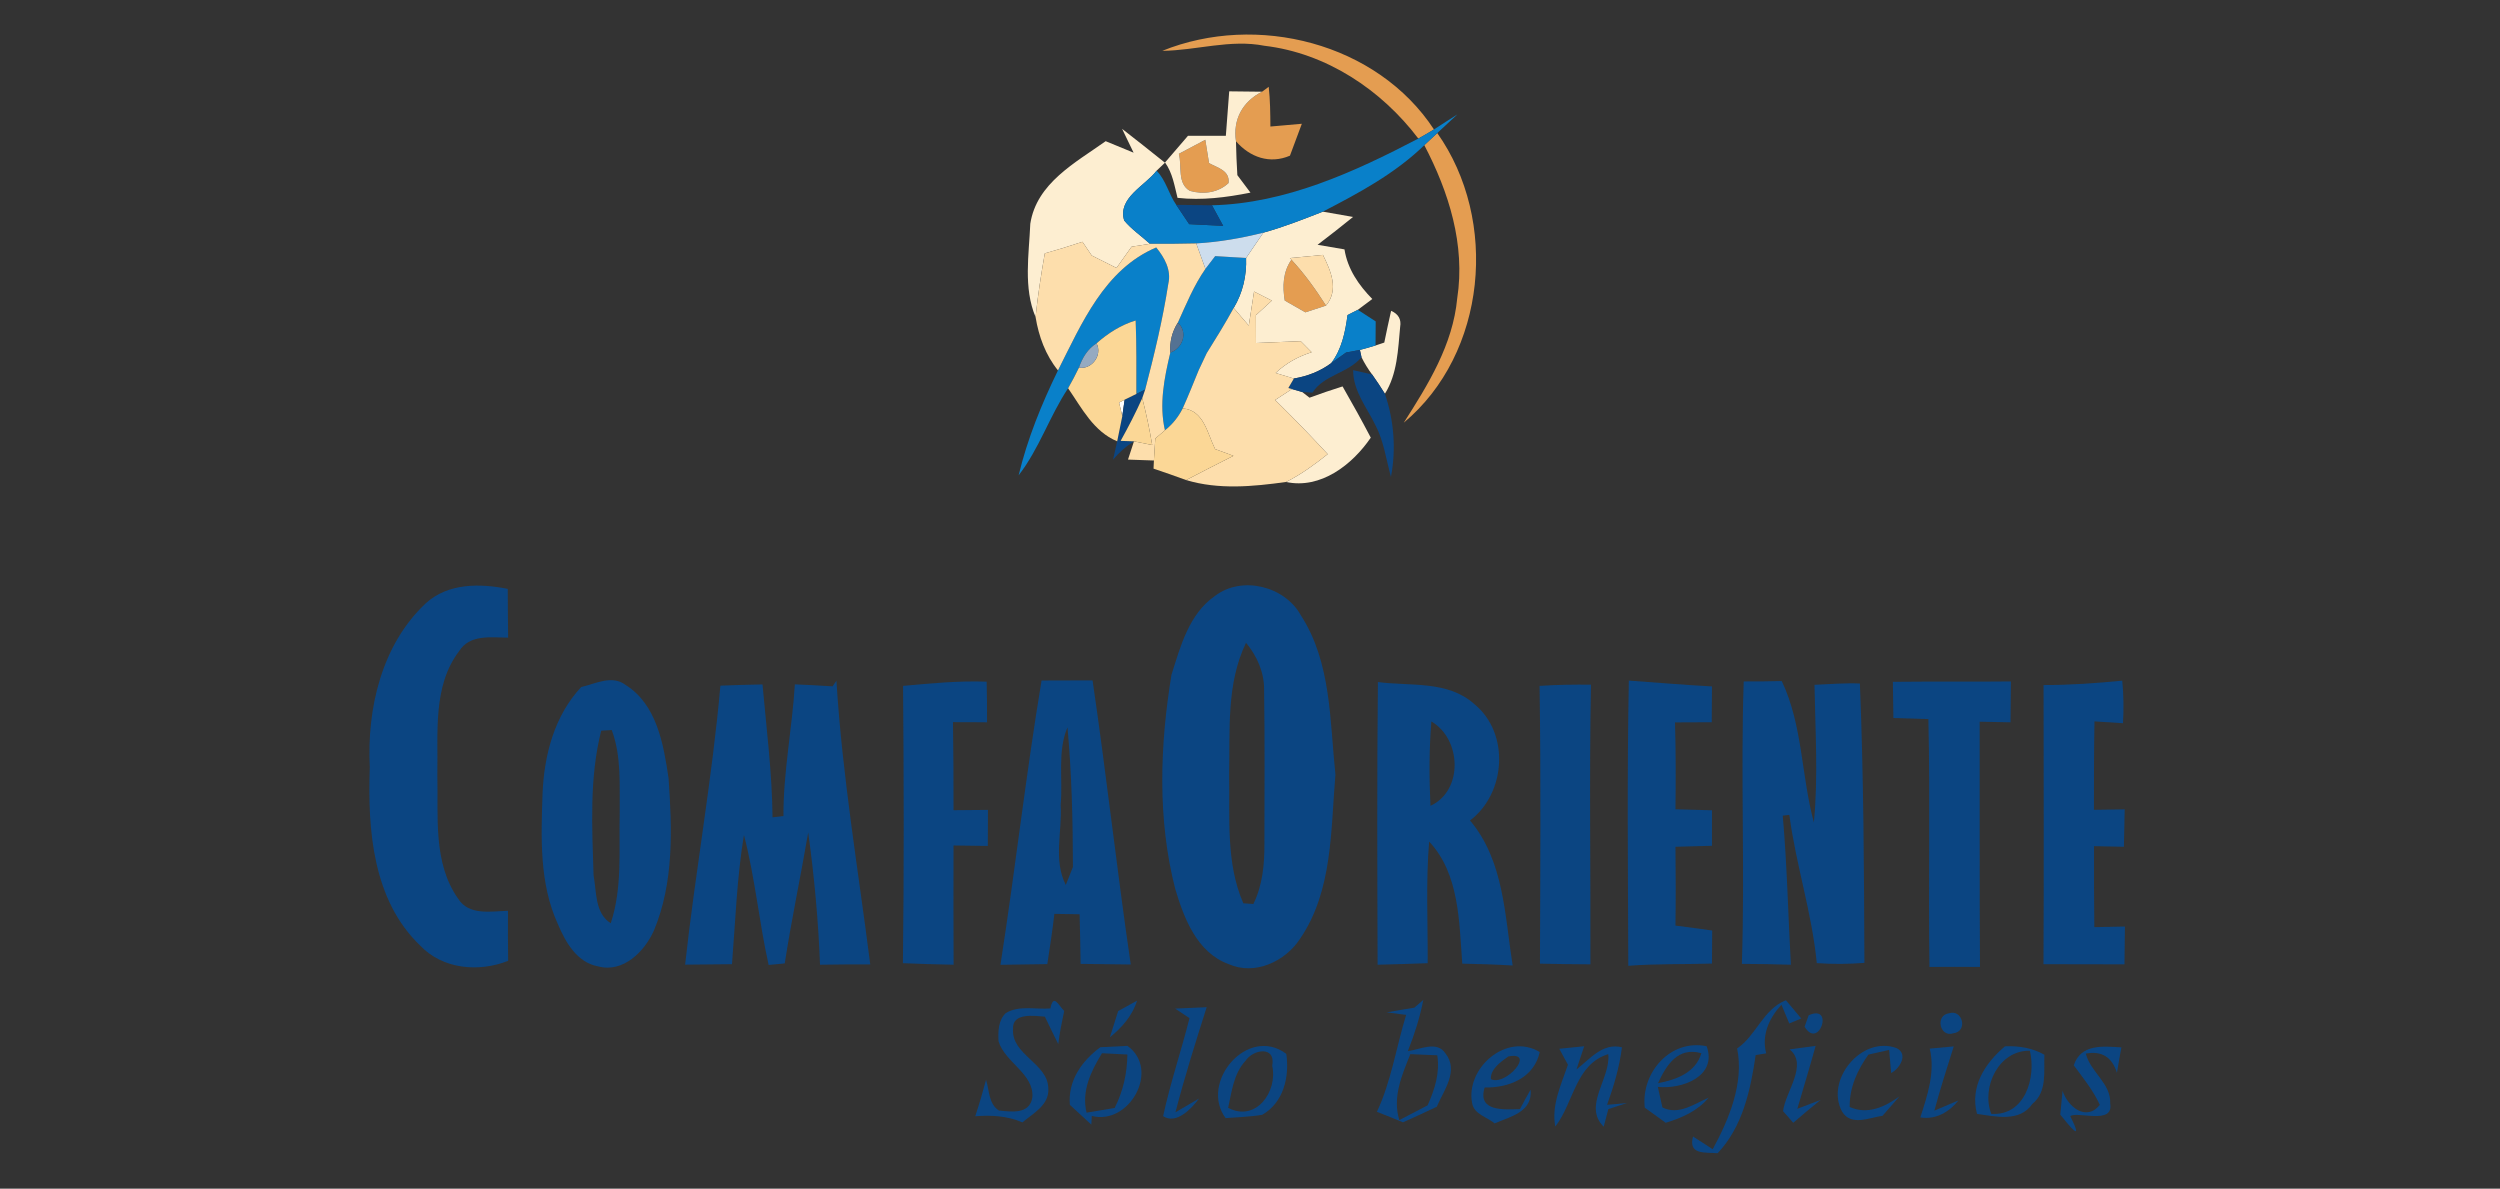 <?xml version="1.0" encoding="UTF-8" ?>
<!DOCTYPE svg PUBLIC "-//W3C//DTD SVG 1.1//EN" "http://www.w3.org/Graphics/SVG/1.1/DTD/svg11.dtd">
<svg width="326pt" height="155pt" viewBox="0 0 326 155" version="1.1" xmlns="http://www.w3.org/2000/svg">
<rect x="0" y="0" width="326" height="155" fill="#333333" stroke="none"/>
<g id="#ffffffff">
<path fill="#ffffff" opacity="1.00" d=" M 145.93 52.50 L 146.65 52.12 C 146.57 52.66 146.42 53.73 146.35 54.26 C 146.24 53.82 146.03 52.94 145.93 52.50 Z" />
</g>
<g id="#e49d51ff">
<path fill="#e49d51" opacity="1.00" d=" M 151.56 6.63 C 163.88 1.65 179.57 5.57 186.99 16.88 C 186.32 17.29 185.64 17.69 184.95 18.07 C 180.13 11.70 172.93 6.92 164.89 5.97 C 160.43 5.09 156.01 6.58 151.56 6.63 Z" />
<path fill="#e49d51" opacity="1.00" d=" M 164.57 11.96 L 165.44 11.32 C 165.63 13.04 165.65 14.77 165.66 16.50 C 166.68 16.41 168.73 16.23 169.76 16.14 C 169.25 17.53 168.72 18.91 168.21 20.30 C 165.58 21.43 162.99 20.51 161.17 18.42 C 160.75 15.59 162.03 13.24 164.57 11.96 Z" />
<path fill="#e49d51" opacity="1.00" d=" M 185.73 18.93 C 186.15 18.53 187.00 17.74 187.42 17.35 C 195.45 28.71 193.88 46.09 183.05 55.12 C 186.23 50.15 189.46 44.94 190.02 38.91 C 191.10 31.93 188.93 25.05 185.73 18.93 Z" />
<path fill="#e49d51" opacity="1.00" d=" M 153.72 20.06 C 154.87 19.45 156.02 18.84 157.17 18.23 C 157.29 18.99 157.54 20.51 157.66 21.27 C 158.78 21.89 160.39 22.23 160.20 23.87 C 158.84 25.14 156.92 25.39 155.17 24.89 C 153.47 23.94 154.16 21.64 153.72 20.06 Z" />
<path fill="#e49d51" opacity="1.00" d=" M 167.53 39.19 C 167.23 37.35 167.28 35.48 168.40 33.87 C 170.11 35.70 171.56 37.74 172.91 39.85 C 172.24 40.07 170.90 40.51 170.22 40.73 C 169.33 40.21 168.43 39.70 167.53 39.19 Z" />
</g>
<g id="#fdeed1ff">
<path fill="#fdeed1" opacity="1.00" d=" M 160.29 11.91 C 161.71 11.93 163.14 11.94 164.57 11.96 C 162.03 13.24 160.75 15.59 161.17 18.42 C 161.20 19.90 161.26 21.37 161.35 22.84 C 161.92 23.60 162.49 24.36 163.06 25.12 C 159.93 25.74 156.74 26.16 153.55 25.80 C 153.15 24.22 152.90 22.55 151.93 21.20 C 151.65 21.46 151.10 22.00 150.82 22.26 C 149.34 24.22 145.71 25.80 146.59 28.75 C 147.55 29.91 148.83 30.77 149.95 31.79 C 149.35 31.88 148.15 32.07 147.56 32.17 C 146.90 33.09 146.25 34.02 145.59 34.94 C 144.51 34.40 143.44 33.86 142.36 33.32 C 141.96 32.72 141.55 32.13 141.15 31.53 C 139.52 32.07 137.89 32.58 136.24 33.04 C 135.76 35.80 135.32 38.56 135.04 41.35 C 133.43 37.53 134.18 33.20 134.35 29.18 C 135.17 23.88 140.22 21.23 144.18 18.41 C 145.39 18.91 146.60 19.41 147.82 19.91 C 147.32 18.87 146.82 17.83 146.32 16.80 C 148.19 18.25 150.05 19.73 151.90 21.21 C 152.90 20.04 153.90 18.88 154.91 17.71 C 156.55 17.71 158.20 17.71 159.85 17.71 C 160.00 15.78 160.15 13.85 160.29 11.91 M 153.72 20.06 C 154.16 21.64 153.47 23.94 155.17 24.89 C 156.92 25.39 158.84 25.14 160.20 23.87 C 160.39 22.23 158.78 21.89 157.66 21.27 C 157.54 20.51 157.29 18.99 157.17 18.23 C 156.02 18.84 154.87 19.45 153.72 20.06 Z" />
<path fill="#fdeed1" opacity="1.00" d=" M 164.74 30.34 C 167.38 29.61 169.94 28.60 172.50 27.60 C 173.48 27.77 175.45 28.11 176.44 28.29 C 174.92 29.53 173.37 30.73 171.81 31.92 C 172.98 32.12 174.15 32.32 175.32 32.52 C 175.72 35.07 177.17 37.18 178.95 38.99 C 178.47 39.34 177.53 40.04 177.06 40.40 C 176.72 40.57 176.05 40.91 175.72 41.08 C 175.42 43.30 174.97 45.55 173.58 47.36 C 172.15 48.42 170.47 49.07 168.72 49.36 C 168.13 49.18 166.94 48.82 166.34 48.64 C 167.68 47.36 169.29 46.48 171.04 45.93 C 170.56 45.45 170.08 44.97 169.61 44.49 C 167.66 44.56 165.72 44.64 163.78 44.73 C 163.77 43.52 163.77 42.31 163.77 41.10 C 164.29 40.63 165.33 39.68 165.85 39.20 C 165.07 38.81 164.30 38.42 163.53 38.02 C 163.30 39.50 163.06 40.98 162.84 42.46 C 162.18 41.69 161.52 40.93 160.87 40.16 C 162.05 38.19 162.58 35.94 162.49 33.64 C 163.23 32.54 163.98 31.44 164.74 30.34 M 168.20 33.65 L 168.40 33.87 C 167.28 35.48 167.23 37.35 167.53 39.19 C 168.43 39.70 169.33 40.21 170.22 40.73 C 170.90 40.51 172.24 40.07 172.91 39.85 C 174.63 37.77 173.55 35.35 172.51 33.24 C 171.07 33.39 169.64 33.52 168.20 33.65 Z" />
<path fill="#fdeed1" opacity="1.00" d=" M 181.40 40.53 C 182.36 40.95 182.75 41.65 182.58 42.63 C 182.30 45.60 182.22 48.75 180.59 51.35 C 180.06 50.49 179.50 49.65 178.92 48.83 C 178.39 48.12 177.93 47.37 177.54 46.58 L 177.33 45.63 C 178.01 45.45 178.69 45.26 179.37 45.05 L 180.51 44.67 C 180.79 43.29 181.09 41.91 181.40 40.53 Z" />
<path fill="#fdeed1" opacity="1.00" d=" M 168.47 50.73 C 168.80 50.83 169.47 51.02 169.81 51.12 C 170.05 51.30 170.52 51.68 170.76 51.86 C 172.18 51.33 173.62 50.85 175.07 50.39 C 176.34 52.60 177.57 54.82 178.75 57.07 C 176.34 60.60 172.22 63.82 167.70 62.85 C 169.66 61.87 171.42 60.58 173.13 59.22 C 170.90 56.81 168.62 54.45 166.28 52.16 C 166.82 51.80 167.92 51.09 168.47 50.73 Z" />
</g>
<g id="#0980c9ff">
<path fill="#0980c9" opacity="1.00" d=" M 186.99 16.88 C 188.01 16.23 189.01 15.56 190.04 14.92 C 189.17 15.74 188.29 16.54 187.42 17.35 C 187.00 17.74 186.15 18.53 185.73 18.93 C 181.92 22.64 177.17 25.18 172.50 27.60 C 169.94 28.60 167.38 29.61 164.74 30.34 C 161.87 31.06 158.94 31.57 155.99 31.74 C 153.97 31.80 151.96 31.80 149.95 31.79 C 148.83 30.77 147.55 29.91 146.59 28.75 C 145.71 25.80 149.34 24.22 150.82 22.26 C 152.05 23.51 152.39 25.29 153.38 26.71 C 153.80 27.34 154.64 28.60 155.07 29.23 C 156.54 29.30 158.02 29.37 159.50 29.45 C 159.13 28.78 158.41 27.44 158.04 26.77 C 167.64 26.54 176.58 22.44 184.95 18.07 C 185.64 17.69 186.32 17.29 186.99 16.88 Z" />
<path fill="#0980c9" opacity="1.00" d=" M 137.96 48.30 C 141.06 42.18 144.01 35.14 150.77 32.27 C 151.85 33.59 152.76 35.21 152.35 36.98 C 151.63 41.63 150.52 46.24 149.33 50.80 L 148.18 51.37 C 148.18 48.18 148.22 44.98 148.09 41.79 C 146.17 42.37 144.48 43.45 142.99 44.77 C 141.83 45.49 141.12 46.69 140.69 47.95 C 140.25 48.86 139.78 49.75 139.28 50.63 C 136.86 54.27 135.52 58.51 132.83 61.98 C 133.97 57.23 135.82 52.69 137.96 48.30 Z" />
<path fill="#0980c9" opacity="1.00" d=" M 158.46 33.40 C 159.80 33.48 161.14 33.56 162.49 33.64 C 162.58 35.94 162.05 38.19 160.87 40.16 C 159.77 42.17 158.56 44.12 157.35 46.06 C 157.09 46.62 156.56 47.73 156.30 48.29 C 155.62 49.95 154.96 51.62 154.22 53.26 C 153.65 54.39 152.88 55.34 151.91 56.11 C 151.13 52.72 151.82 49.29 152.61 45.98 C 154.23 45.40 154.96 43.33 153.59 42.08 C 154.68 39.68 155.68 37.22 157.19 35.06 C 157.51 34.64 158.14 33.81 158.46 33.40 Z" />
<path fill="#0980c9" opacity="1.00" d=" M 175.72 41.08 C 176.05 40.91 176.72 40.57 177.06 40.40 C 177.64 40.77 178.81 41.53 179.39 41.91 C 179.39 42.95 179.38 44.00 179.37 45.05 C 178.69 45.26 178.01 45.45 177.33 45.63 C 176.88 45.71 175.98 45.89 175.53 45.97 C 174.88 46.44 174.23 46.90 173.58 47.36 C 174.97 45.55 175.42 43.30 175.72 41.08 Z" />
</g>
<g id="#0b4582ff">
<path fill="#0b4582" opacity="1.00" d=" M 153.38 26.71 C 154.93 26.73 156.48 26.75 158.04 26.77 C 158.41 27.44 159.13 28.78 159.50 29.45 C 158.02 29.37 156.54 29.30 155.07 29.23 C 154.64 28.60 153.80 27.34 153.38 26.71 Z" />
<path fill="#0b4582" opacity="1.00" d=" M 175.53 45.97 C 175.98 45.89 176.88 45.71 177.33 45.63 L 177.54 46.58 C 175.80 48.67 172.57 48.91 171.15 51.20 C 170.82 51.18 170.15 51.14 169.81 51.12 C 169.47 51.02 168.80 50.83 168.47 50.73 L 168.00 50.60 C 168.24 50.19 168.48 49.78 168.72 49.36 C 170.47 49.07 172.15 48.42 173.58 47.36 C 174.23 46.90 174.88 46.44 175.53 45.97 Z" />
<path fill="#0b4582" opacity="1.00" d=" M 176.45 48.27 C 177.07 48.41 178.30 48.69 178.92 48.83 C 179.50 49.65 180.06 50.49 180.59 51.35 C 181.78 54.82 182.07 58.58 181.38 62.18 C 180.75 59.91 180.45 57.52 179.34 55.41 C 178.21 53.10 176.45 50.98 176.45 48.27 Z" />
<path fill="#0b4582" opacity="1.00" d=" M 146.65 52.12 C 147.03 51.94 147.79 51.56 148.18 51.37 L 149.33 50.80 C 149.24 51.07 149.04 51.63 148.95 51.91 C 148.10 53.82 147.14 55.67 146.13 57.49 C 146.57 57.51 147.44 57.53 147.87 57.55 C 146.83 58.19 145.92 59.00 145.14 59.95 C 145.28 59.35 145.54 58.15 145.68 57.55 C 145.90 56.45 146.13 55.36 146.35 54.26 C 146.42 53.73 146.57 52.66 146.65 52.12 Z" />
<path fill="#0b4582" opacity="1.00" d=" M 158.42 77.72 C 161.95 75.01 167.56 76.44 169.65 80.27 C 173.62 86.41 173.40 94.01 174.14 101.01 C 173.52 108.22 173.80 116.14 169.55 122.38 C 167.61 125.38 163.64 127.24 160.21 125.72 C 156.10 124.22 154.39 119.76 153.25 115.91 C 150.91 106.79 151.25 97.21 152.76 87.99 C 153.94 84.27 155.04 80.07 158.42 77.72 M 162.48 83.82 C 159.89 89.18 160.41 95.26 160.28 101.03 C 160.39 106.63 159.83 112.53 162.13 117.79 C 162.46 117.81 163.11 117.86 163.44 117.88 C 164.63 115.45 164.90 112.71 164.88 110.03 C 164.89 103.35 164.94 96.66 164.84 89.97 C 164.87 87.70 163.92 85.54 162.48 83.82 Z" />
<path fill="#0b4582" opacity="1.00" d=" M 55.54 78.65 C 58.46 76.01 62.59 76.07 66.21 76.79 C 66.22 78.91 66.23 81.03 66.26 83.15 C 64.01 83.13 61.26 82.69 59.86 84.92 C 56.40 89.47 57.14 95.64 57.03 101.01 C 57.17 106.43 56.43 112.52 59.75 117.20 C 61.15 119.42 64.03 118.83 66.24 118.77 C 66.22 120.95 66.24 123.12 66.26 125.29 C 62.43 126.82 57.68 126.39 54.76 123.27 C 48.59 117.34 47.93 108.14 48.22 100.08 C 47.83 92.41 49.76 84.06 55.54 78.65 Z" />
<path fill="#0b4582" opacity="1.00" d=" M 135.82 88.74 C 138.03 88.74 140.25 88.73 142.47 88.72 C 144.28 101.04 145.64 113.44 147.45 125.77 C 145.26 125.74 143.09 125.72 140.91 125.69 C 140.88 123.53 140.84 121.38 140.78 119.22 C 139.68 119.20 138.58 119.18 137.49 119.17 C 137.24 121.36 136.90 123.54 136.57 125.72 C 134.53 125.75 132.49 125.78 130.46 125.81 C 132.38 113.47 133.77 101.06 135.82 88.74 M 138.31 104.96 C 138.53 108.42 137.32 112.16 138.98 115.40 C 139.21 114.81 139.68 113.64 139.91 113.05 C 139.90 106.98 139.75 100.89 139.20 94.84 C 137.86 98.01 138.62 101.61 138.31 104.96 Z" />
<path fill="#0b4582" opacity="1.00" d=" M 75.79 89.59 C 77.66 89.16 79.81 87.97 81.58 89.32 C 85.66 91.88 86.54 97.10 87.18 101.49 C 87.65 108.12 87.89 115.08 85.27 121.34 C 84.06 124.06 81.28 126.89 78.02 126.02 C 75.25 125.53 73.75 122.88 72.75 120.51 C 70.30 115.17 70.56 109.17 70.75 103.45 C 70.96 98.45 72.29 93.33 75.79 89.59 M 78.40 95.28 C 76.84 101.41 77.21 107.86 77.40 114.13 C 77.80 116.26 77.55 119.08 79.64 120.39 C 81.18 115.75 80.69 110.82 80.81 106.02 C 80.77 102.40 81.06 98.64 79.77 95.20 C 79.43 95.22 78.74 95.26 78.40 95.28 Z" />
<path fill="#0b4582" opacity="1.00" d=" M 103.65 89.24 C 105.29 89.31 106.93 89.39 108.57 89.50 L 109.07 88.77 C 109.83 101.17 111.92 113.44 113.48 125.76 C 111.29 125.75 109.11 125.76 106.93 125.80 C 106.71 120.03 106.18 114.27 105.39 108.55 C 104.42 114.25 103.21 119.91 102.33 125.63 C 101.81 125.68 100.75 125.78 100.23 125.83 C 98.98 120.21 98.46 114.46 97.01 108.88 C 96.09 114.44 95.90 120.11 95.45 125.73 C 93.41 125.76 91.37 125.78 89.34 125.79 C 90.67 113.64 92.87 101.58 93.94 89.41 C 95.77 89.33 97.60 89.29 99.43 89.25 C 99.95 95.02 100.68 100.78 100.74 106.58 C 101.09 106.54 101.80 106.45 102.16 106.41 C 102.14 100.64 103.30 94.98 103.65 89.24 Z" />
<path fill="#0b4582" opacity="1.00" d=" M 117.76 89.44 C 121.38 89.10 125.01 88.76 128.66 88.89 C 128.70 90.65 128.72 92.42 128.71 94.19 C 127.23 94.17 125.75 94.17 124.27 94.17 C 124.33 98.00 124.34 101.82 124.34 105.65 C 125.84 105.63 127.33 105.62 128.83 105.61 C 128.82 107.17 128.82 108.74 128.81 110.31 C 127.32 110.29 125.83 110.27 124.34 110.25 C 124.31 115.43 124.34 120.62 124.35 125.80 C 122.14 125.76 119.94 125.69 117.74 125.60 C 117.89 113.55 117.86 101.49 117.76 89.44 Z" />
<path fill="#0b4582" opacity="1.00" d=" M 179.68 88.94 C 183.92 89.50 188.81 88.71 192.26 91.82 C 196.90 95.61 196.39 103.44 191.69 106.99 C 196.14 112.26 196.22 119.44 197.25 125.90 C 195.06 125.77 192.87 125.70 190.68 125.66 C 190.27 120.24 190.32 113.95 186.36 109.74 C 185.92 115.01 186.20 120.31 186.17 125.60 C 183.99 125.69 181.82 125.74 179.64 125.80 C 179.60 113.51 179.55 101.23 179.68 88.94 M 186.65 94.08 C 186.35 97.74 186.36 101.42 186.53 105.08 C 190.85 103.09 190.58 96.36 186.65 94.08 Z" />
<path fill="#0b4582" opacity="1.00" d=" M 200.76 89.44 C 202.99 89.29 205.22 89.26 207.46 89.28 C 207.23 101.44 207.43 113.60 207.39 125.75 C 205.19 125.74 203.00 125.71 200.81 125.66 C 200.85 113.59 200.94 101.51 200.76 89.44 Z" />
<path fill="#0b4582" opacity="1.00" d=" M 212.40 88.75 C 216.01 89.00 219.62 89.32 223.24 89.51 C 223.22 91.07 223.21 92.62 223.21 94.18 C 221.61 94.19 220.01 94.20 218.42 94.20 C 218.53 97.98 218.53 101.75 218.48 105.53 C 220.07 105.57 221.65 105.61 223.24 105.66 C 223.23 107.21 223.23 108.75 223.24 110.29 C 221.65 110.34 220.06 110.38 218.48 110.42 C 218.52 113.85 218.53 117.27 218.48 120.70 C 220.07 120.90 221.67 121.11 223.27 121.34 C 223.25 122.78 223.24 124.21 223.24 125.65 C 219.60 125.76 215.96 125.66 212.33 125.94 C 212.29 113.54 212.16 101.14 212.40 88.75 Z" />
<path fill="#0b4582" opacity="1.00" d=" M 227.38 88.86 C 229.03 88.87 230.69 88.85 232.34 88.81 C 235.08 94.56 234.88 101.16 236.53 107.24 C 237.11 101.27 236.71 95.28 236.61 89.30 C 238.57 89.21 240.55 89.05 242.53 89.13 C 243.02 101.26 243.07 113.42 243.12 125.56 C 241.05 125.72 238.98 125.74 236.91 125.59 C 236.28 119.05 234.19 112.77 233.33 106.26 C 233.11 106.29 232.68 106.34 232.47 106.36 C 233.04 112.83 233.17 119.32 233.53 125.80 C 231.40 125.73 229.27 125.70 227.14 125.69 C 227.55 113.42 226.97 101.13 227.38 88.86 Z" />
<path fill="#0b4582" opacity="1.00" d=" M 246.83 88.91 C 251.96 88.85 257.09 88.92 262.22 88.86 C 262.20 90.64 262.19 92.41 262.17 94.19 C 260.83 94.16 259.49 94.13 258.15 94.11 C 258.17 104.77 258.12 115.43 258.19 126.09 C 255.99 126.07 253.79 126.07 251.60 126.09 C 251.44 115.32 251.71 104.54 251.46 93.77 C 249.94 93.73 248.42 93.68 246.90 93.63 C 246.88 92.05 246.85 90.48 246.83 88.91 Z" />
<path fill="#0b4582" opacity="1.00" d=" M 266.48 89.33 C 269.90 89.34 273.33 89.09 276.74 88.76 C 276.93 90.60 276.94 92.46 276.84 94.31 C 275.60 94.23 274.36 94.15 273.12 94.07 C 273.05 97.91 273.05 101.76 273.05 105.60 C 274.38 105.58 275.72 105.56 277.06 105.54 C 277.03 107.16 276.99 108.79 276.96 110.42 C 275.65 110.39 274.35 110.36 273.06 110.34 C 273.06 113.86 273.05 117.38 273.10 120.90 C 274.42 120.87 275.75 120.85 277.09 120.82 C 277.06 122.46 277.04 124.10 277.03 125.75 C 273.51 125.74 269.99 125.74 266.47 125.73 C 266.53 113.59 266.49 101.46 266.48 89.33 Z" />
<path fill="#0b4582" opacity="1.00" d=" M 136.97 131.50 C 137.37 129.49 138.02 131.08 138.77 131.83 C 138.47 133.26 138.17 134.69 138.00 136.15 C 137.41 134.96 136.82 133.77 136.25 132.57 C 134.87 132.47 131.98 132.01 132.10 134.18 C 131.87 137.57 136.67 138.65 136.70 141.94 C 136.84 144.10 134.73 145.17 133.32 146.36 C 131.37 145.51 129.26 145.39 127.17 145.56 C 127.69 143.99 128.16 142.41 128.58 140.81 C 129.01 142.18 128.91 143.94 130.25 144.81 C 131.91 144.98 134.27 145.34 134.62 143.10 C 134.86 140.01 131.05 138.57 130.21 135.78 C 130.14 134.52 130.17 133.05 131.15 132.11 C 132.89 131.05 135.04 131.66 136.97 131.50 Z" />
<path fill="#0b4582" opacity="1.00" d=" M 184.43 131.40 C 184.72 131.14 185.31 130.64 185.60 130.39 C 185.15 132.67 184.45 134.90 183.58 137.07 C 185.12 136.88 187.35 135.66 188.47 137.34 C 190.28 139.62 188.28 142.16 187.35 144.32 C 185.90 145.02 184.42 145.69 182.95 146.35 C 181.82 145.88 180.68 145.42 179.55 144.98 C 181.43 140.97 182.07 136.55 183.36 132.34 C 182.73 132.26 181.46 132.09 180.83 132.01 C 182.03 131.80 183.22 131.59 184.43 131.40 M 183.91 137.46 C 182.81 140.19 181.55 143.07 182.47 146.06 C 183.70 145.42 184.93 144.78 186.16 144.14 C 187.08 142.08 187.79 139.90 187.42 137.61 C 186.54 137.57 184.79 137.50 183.91 137.46 Z" />
<path fill="#0b4582" opacity="1.00" d=" M 145.81 131.84 C 146.42 131.50 147.66 130.82 148.28 130.48 C 147.65 132.45 146.31 133.99 144.73 135.26 C 145.09 134.12 145.44 132.97 145.81 131.84 Z" />
<path fill="#0b4582" opacity="1.00" d=" M 153.24 131.52 C 154.61 131.47 155.98 131.41 157.35 131.34 C 155.91 135.88 154.47 140.43 153.28 145.04 L 156.35 143.25 C 155.40 144.54 153.40 146.68 151.67 145.55 C 152.60 141.24 154.03 137.05 155.11 132.77 C 154.49 132.35 153.86 131.93 153.24 131.52 Z" />
<path fill="#0b4582" opacity="1.00" d=" M 226.52 136.72 C 229.03 135.02 229.88 131.63 232.88 130.43 C 233.54 131.22 234.21 132.02 234.88 132.81 C 234.49 132.97 233.71 133.30 233.32 133.46 C 233.07 132.85 232.56 131.62 232.30 131.01 C 230.69 132.77 229.69 134.96 230.31 137.36 C 229.97 137.42 229.28 137.53 228.94 137.58 C 228.27 142.14 227.25 146.92 223.98 150.38 C 222.38 150.24 220.11 150.64 220.77 148.20 C 221.41 148.62 222.69 149.44 223.34 149.86 C 225.46 145.97 227.45 141.18 226.52 136.72 Z" />
<path fill="#0b4582" opacity="1.00" d=" M 235.85 132.39 C 239.26 130.87 237.17 136.99 235.32 133.88 C 235.45 133.51 235.71 132.77 235.85 132.39 Z" />
<path fill="#0b4582" opacity="1.00" d=" M 254.11 132.14 C 255.93 131.53 256.66 134.50 254.72 134.74 C 252.96 135.34 252.32 132.42 254.11 132.14 Z" />
<path fill="#0b4582" opacity="1.00" d=" M 143.48 136.56 C 144.66 136.51 145.84 136.45 147.02 136.38 C 151.34 139.49 147.27 146.77 142.37 145.52 L 142.31 146.65 C 141.38 145.78 140.45 144.92 139.51 144.07 C 139.24 140.93 141.06 138.35 143.48 136.56 M 143.70 137.34 C 142.27 139.67 141.00 142.28 141.69 145.09 C 142.91 144.88 144.13 144.68 145.35 144.48 C 146.46 142.31 146.98 139.93 147.01 137.51 C 146.19 137.47 144.53 137.38 143.70 137.34 Z" />
<path fill="#0b4582" opacity="1.00" d=" M 159.82 145.80 C 156.36 141.14 162.70 133.65 167.73 137.42 C 168.17 140.40 167.38 143.79 164.59 145.37 C 163.01 145.64 161.41 145.67 159.82 145.80 M 162.40 138.35 C 160.86 140.01 160.62 142.36 160.15 144.46 C 163.76 146.37 166.64 142.35 165.90 138.99 C 166.39 136.29 163.36 136.84 162.40 138.35 Z" />
<path fill="#0b4582" opacity="1.00" d=" M 191.97 143.88 C 191.06 139.32 196.44 134.56 200.78 137.19 C 200.05 140.56 196.75 141.87 193.60 141.81 C 192.61 145.00 196.15 144.68 198.20 144.63 C 198.65 143.78 199.11 142.93 199.59 142.09 C 199.88 144.99 196.97 145.60 194.90 146.49 C 193.92 145.66 192.23 145.31 191.97 143.88 M 196.69 137.76 C 195.73 138.43 194.32 139.42 194.41 140.72 C 196.33 141.69 200.36 137.05 196.69 137.76 Z" />
<path fill="#0b4582" opacity="1.00" d=" M 203.33 136.76 C 204.41 136.66 205.50 136.55 206.58 136.43 L 205.57 139.46 C 207.33 138.09 209.00 135.94 211.50 136.57 C 211.18 139.15 210.44 141.64 209.56 144.07 L 212.16 143.84 C 211.35 144.10 210.54 144.36 209.73 144.62 C 209.58 145.19 209.27 146.34 209.12 146.92 C 206.37 144.21 210.05 140.64 209.72 137.46 C 205.43 138.77 205.23 143.79 202.81 146.90 C 202.28 144.08 203.58 141.44 204.46 138.84 C 204.08 138.14 203.70 137.45 203.33 136.76 Z" />
<path fill="#0b4582" opacity="1.00" d=" M 214.48 144.44 C 213.96 139.90 217.82 135.44 222.55 136.43 C 223.96 140.39 219.30 142.06 216.18 141.73 C 216.33 142.40 216.63 143.74 216.78 144.41 C 218.91 145.47 220.91 143.95 222.80 143.14 C 221.36 144.88 219.31 145.77 217.21 146.41 C 216.30 145.74 215.39 145.09 214.48 144.44 M 216.20 141.25 C 218.56 140.80 221.10 139.90 221.86 137.34 C 218.79 136.47 217.30 138.88 216.20 141.25 Z" />
<path fill="#0b4582" opacity="1.00" d=" M 233.36 136.84 C 234.49 136.69 235.62 136.54 236.76 136.38 C 236.00 139.13 235.17 141.85 234.37 144.59 C 235.13 144.30 236.64 143.72 237.40 143.43 C 236.20 144.41 235.00 145.39 233.84 146.41 C 233.50 146.03 232.84 145.27 232.51 144.89 C 232.83 142.33 235.82 138.81 233.36 136.84 Z" />
<path fill="#0b4582" opacity="1.00" d=" M 240.20 144.94 C 237.99 140.85 242.73 135.03 247.28 136.66 C 248.90 137.42 247.74 139.34 246.61 139.92 C 246.55 139.17 246.41 137.66 246.34 136.91 C 245.67 137.06 244.31 137.36 243.64 137.52 C 242.20 139.54 241.16 141.81 241.20 144.35 C 243.54 145.40 245.78 144.34 247.69 142.97 C 246.95 143.81 246.21 144.65 245.48 145.50 C 243.74 145.74 241.38 146.90 240.20 144.94 Z" />
<path fill="#0b4582" opacity="1.00" d=" M 251.64 136.74 C 252.68 136.64 253.72 136.55 254.77 136.45 C 253.89 139.23 253.00 142.01 252.24 144.83 L 255.39 143.49 C 254.13 145.04 252.43 146.03 250.41 145.71 C 251.34 142.81 252.37 139.81 251.64 136.74 Z" />
<path fill="#0b4582" opacity="1.00" d=" M 261.45 136.44 C 263.24 136.36 265.01 136.64 266.59 137.54 C 266.50 139.74 266.97 142.36 265.03 143.94 C 263.36 146.37 260.24 145.59 257.80 145.25 C 256.86 141.70 258.84 138.64 261.45 136.44 M 259.66 145.25 C 264.06 145.53 265.53 140.54 264.70 137.02 C 260.65 136.91 258.32 141.76 259.66 145.25 Z" />
<path fill="#0b4582" opacity="1.00" d=" M 270.42 138.92 C 271.34 136.10 274.24 136.43 276.63 136.58 C 276.42 137.68 276.23 138.79 276.05 139.89 C 275.41 137.84 274.05 137.00 271.99 137.39 C 272.58 139.79 275.31 141.30 275.17 143.90 C 275.67 146.74 270.84 144.86 269.96 145.55 C 271.90 149.42 269.64 146.57 268.66 145.35 C 268.76 144.31 268.86 143.28 268.96 142.24 C 269.62 144.29 272.04 146.31 273.82 144.07 C 272.95 142.19 271.64 140.57 270.42 138.92 Z" />
</g>
<g id="#fddeacff">
<path fill="#fddeac" opacity="1.00" d=" M 136.24 33.04 C 137.89 32.58 139.52 32.07 141.15 31.53 C 141.55 32.13 141.96 32.72 142.36 33.32 C 143.44 33.86 144.51 34.40 145.59 34.94 C 146.25 34.02 146.90 33.09 147.56 32.17 C 148.15 32.07 149.35 31.88 149.95 31.79 C 151.96 31.80 153.97 31.80 155.99 31.74 C 156.39 32.84 156.79 33.95 157.19 35.06 C 155.68 37.22 154.68 39.68 153.59 42.08 C 152.84 43.24 152.51 44.60 152.61 45.98 C 151.82 49.29 151.13 52.72 151.91 56.11 C 151.59 56.38 150.96 56.92 150.65 57.18 C 150.60 57.90 150.52 59.34 150.47 60.05 C 149.63 60.02 147.93 59.96 147.09 59.93 L 147.87 57.55 C 148.47 57.67 149.66 57.91 150.25 58.03 C 149.90 55.97 149.47 53.93 148.95 51.91 C 149.04 51.63 149.24 51.07 149.33 50.80 C 150.52 46.24 151.63 41.63 152.35 36.98 C 152.76 35.21 151.85 33.59 150.77 32.27 C 144.01 35.14 141.06 42.18 137.96 48.30 C 136.34 46.30 135.45 43.86 135.04 41.35 C 135.32 38.56 135.76 35.80 136.24 33.04 Z" />
<path fill="#fddeac" opacity="1.00" d=" M 168.20 33.65 C 169.64 33.52 171.07 33.39 172.51 33.24 C 173.55 35.35 174.63 37.77 172.91 39.85 C 171.56 37.74 170.11 35.70 168.40 33.87 L 168.20 33.65 Z" />
<path fill="#fddeac" opacity="1.00" d=" M 163.53 38.02 C 164.30 38.42 165.07 38.81 165.85 39.20 C 165.33 39.68 164.29 40.63 163.77 41.10 C 163.77 42.31 163.77 43.52 163.78 44.73 C 165.72 44.64 167.66 44.56 169.61 44.49 C 170.08 44.97 170.56 45.45 171.04 45.93 C 169.29 46.48 167.68 47.36 166.34 48.64 C 166.94 48.82 168.13 49.18 168.72 49.36 C 168.48 49.78 168.24 50.19 168.00 50.60 L 168.47 50.73 C 167.92 51.09 166.82 51.80 166.28 52.16 C 168.62 54.45 170.90 56.81 173.13 59.22 C 171.42 60.58 169.66 61.87 167.70 62.85 C 163.38 63.45 158.92 63.88 154.67 62.60 C 156.72 61.53 158.78 60.48 160.84 59.44 C 160.25 59.22 159.05 58.78 158.45 58.56 C 157.44 56.54 156.99 53.46 154.22 53.26 C 154.96 51.62 155.62 49.95 156.30 48.29 C 156.56 47.73 157.09 46.62 157.35 46.06 C 158.56 44.12 159.77 42.17 160.87 40.16 C 161.52 40.93 162.18 41.69 162.84 42.46 C 163.06 40.98 163.30 39.50 163.53 38.02 Z" />
</g>
<g id="#cdddedff">
<path fill="#cddded" opacity="1.00" d=" M 155.99 31.74 C 158.94 31.57 161.87 31.06 164.74 30.34 C 163.98 31.44 163.23 32.54 162.49 33.64 C 161.14 33.56 159.80 33.48 158.46 33.40 C 158.14 33.81 157.51 34.64 157.19 35.06 C 156.79 33.95 156.39 32.84 155.99 31.74 Z" />
</g>
<g id="#fbd796ff">
<path fill="#fbd796" opacity="1.00" d=" M 142.99 44.77 C 144.48 43.45 146.17 42.37 148.09 41.79 C 148.22 44.98 148.18 48.18 148.18 51.37 C 147.79 51.56 147.03 51.94 146.65 52.12 L 145.93 52.50 C 146.03 52.94 146.24 53.82 146.35 54.26 C 146.13 55.36 145.90 56.45 145.68 57.55 C 142.59 56.26 141.08 53.23 139.28 50.63 C 139.78 49.75 140.25 48.86 140.69 47.95 C 142.38 48.20 143.79 46.31 142.99 44.77 Z" />
<path fill="#fbd796" opacity="1.00" d=" M 146.13 57.49 C 147.14 55.67 148.10 53.82 148.95 51.91 C 149.47 53.93 149.90 55.97 150.25 58.03 C 149.66 57.91 148.47 57.67 147.87 57.55 C 147.44 57.53 146.57 57.51 146.13 57.49 Z" />
<path fill="#fbd796" opacity="1.00" d=" M 154.22 53.26 C 156.99 53.46 157.44 56.54 158.45 58.56 C 159.05 58.78 160.25 59.22 160.84 59.44 C 158.78 60.48 156.72 61.53 154.67 62.60 C 153.26 62.08 151.84 61.59 150.42 61.11 L 150.47 60.05 C 150.52 59.34 150.60 57.90 150.65 57.18 C 150.96 56.92 151.59 56.38 151.91 56.11 C 152.88 55.34 153.65 54.39 154.22 53.26 Z" />
</g>
<g id="#547293ff">
<path fill="#547293" opacity="1.00" d=" M 152.61 45.98 C 152.51 44.60 152.84 43.24 153.59 42.08 C 154.96 43.33 154.23 45.40 152.61 45.98 Z" />
<path fill="#547293" opacity="1.00" d=" M 156.30 48.29 C 156.56 47.73 157.09 46.62 157.35 46.06 C 157.09 46.62 156.56 47.73 156.30 48.29 Z" />
</g>
<g id="#95aac1ff">
<path fill="#95aac1" opacity="1.00" d=" M 140.69 47.95 C 141.12 46.69 141.83 45.49 142.99 44.77 C 143.79 46.31 142.38 48.20 140.69 47.95 Z" />
</g>
</svg>
